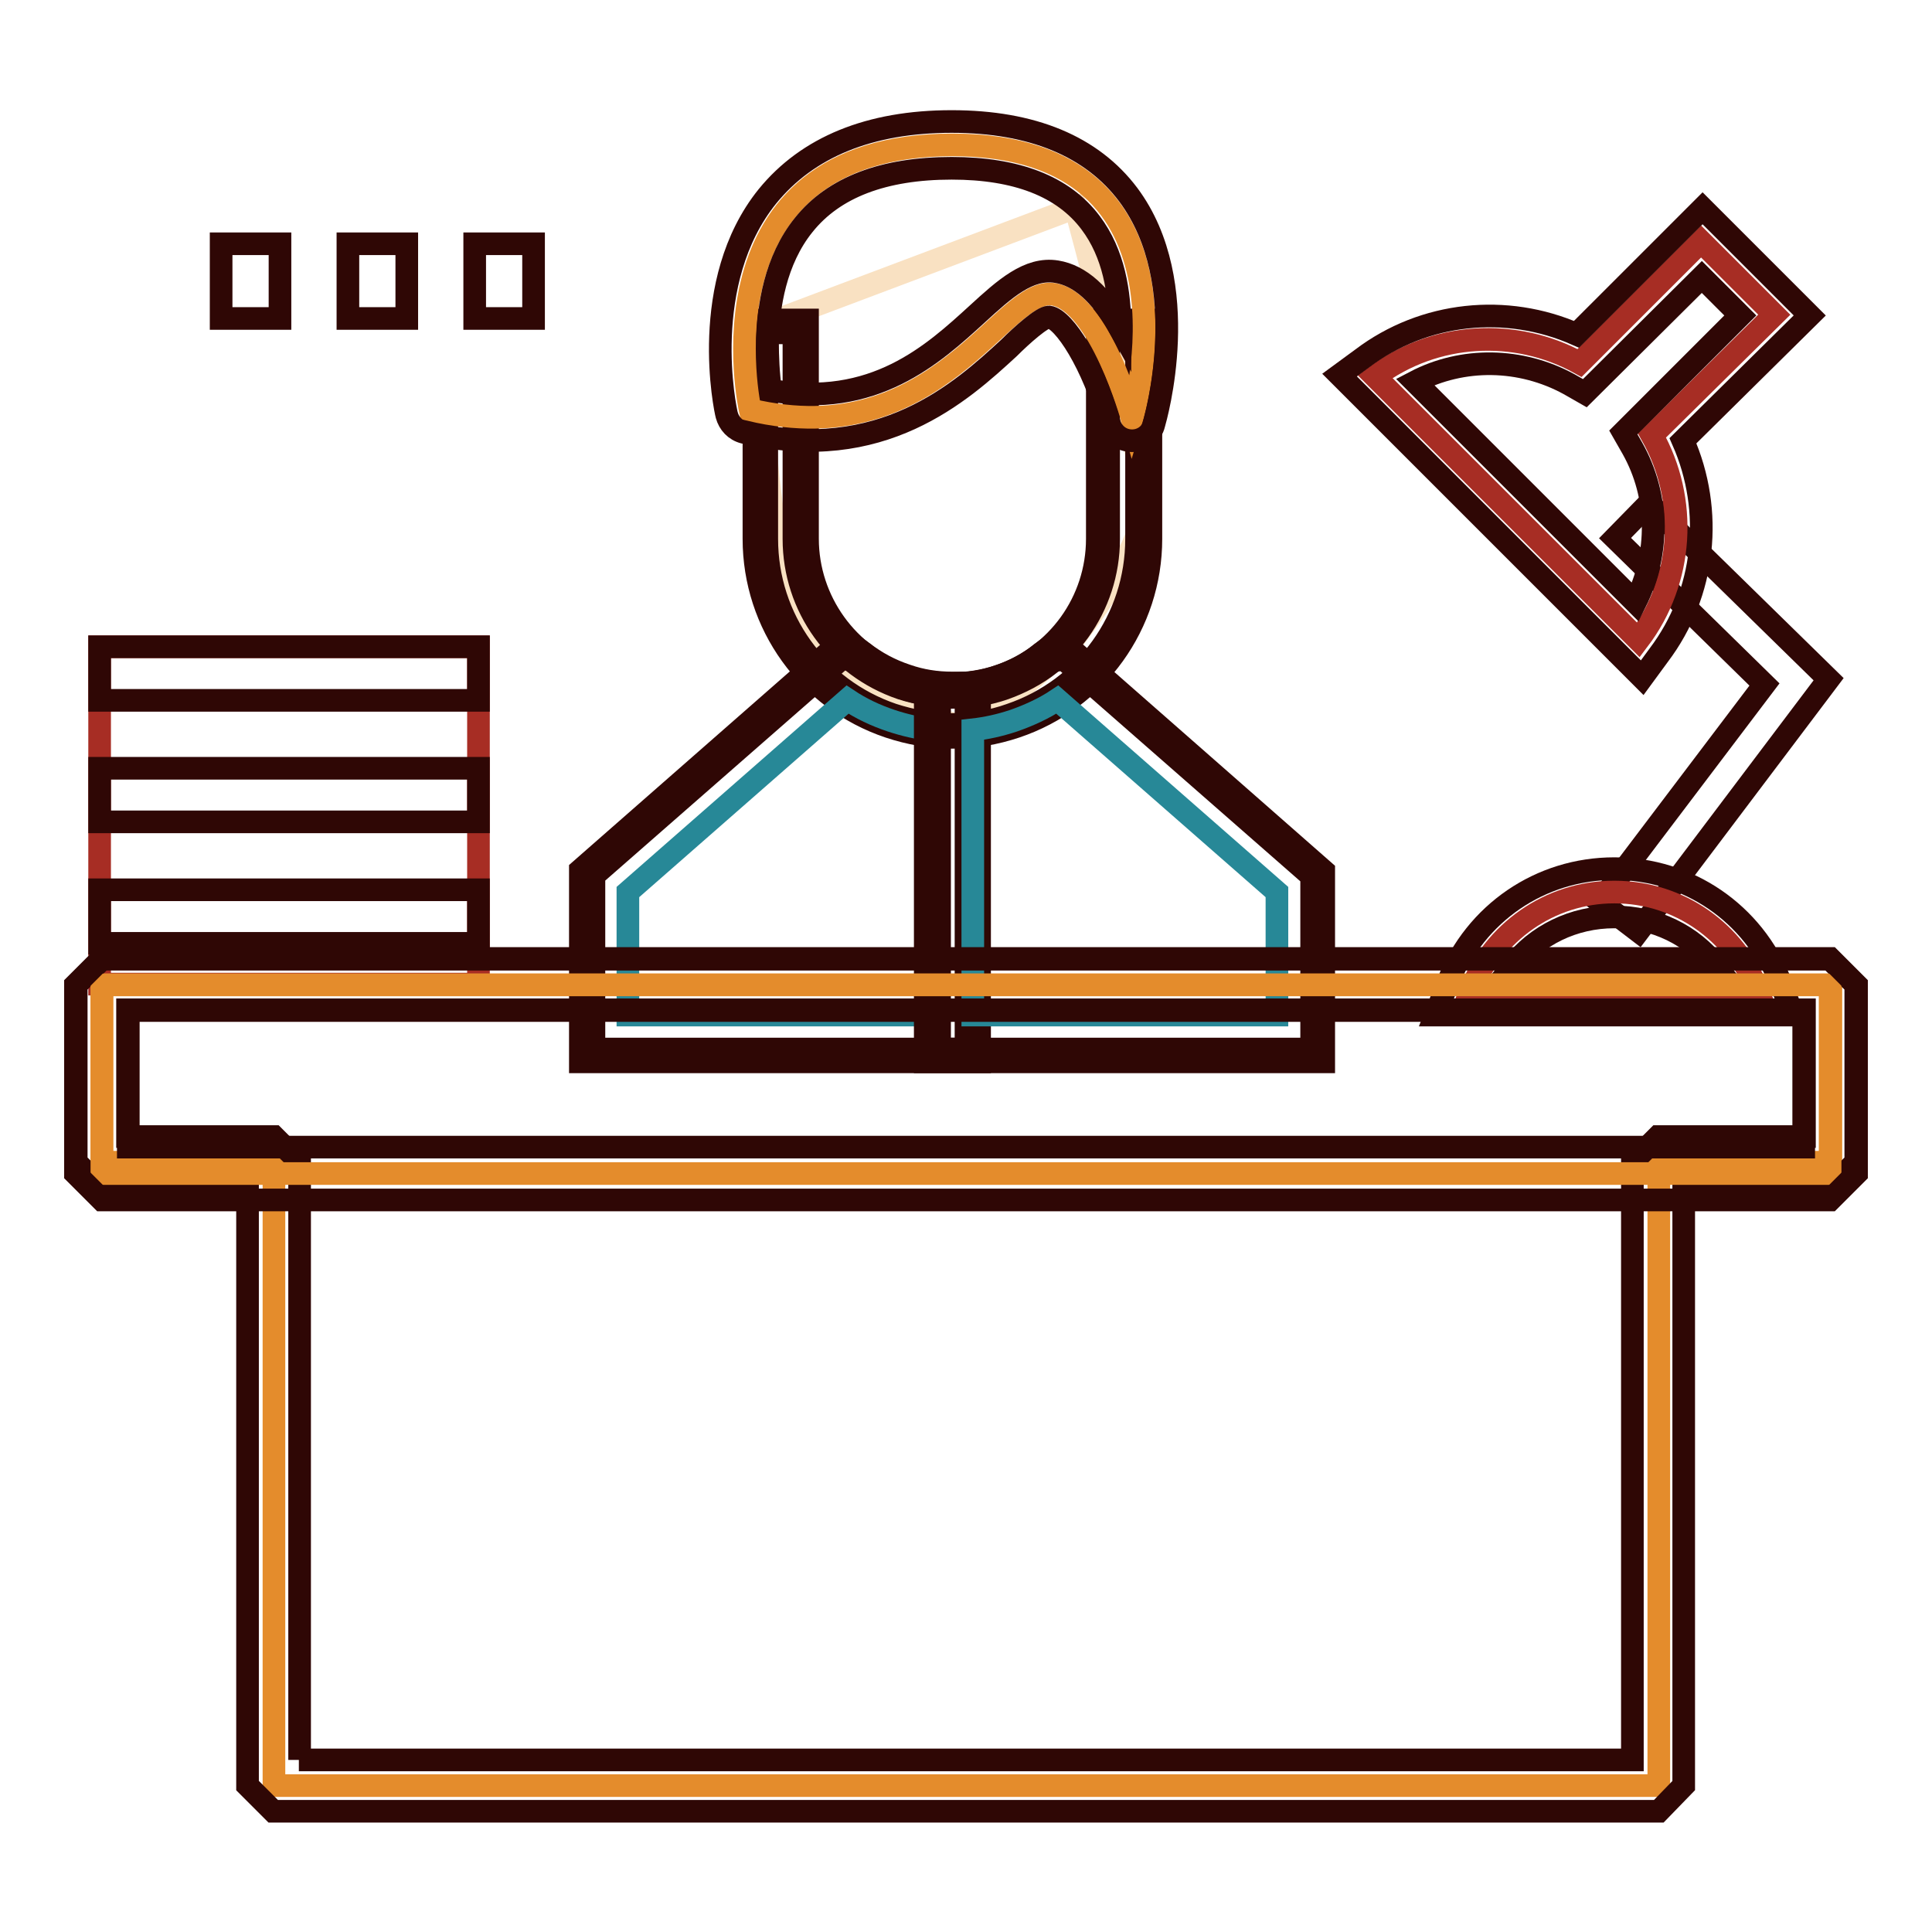 <?xml version="1.0" encoding="utf-8"?>
<!-- Svg Vector Icons : http://www.onlinewebfonts.com/icon -->
<!DOCTYPE svg PUBLIC "-//W3C//DTD SVG 1.1//EN" "http://www.w3.org/Graphics/SVG/1.1/DTD/svg11.dtd">
<svg version="1.1" xmlns="http://www.w3.org/2000/svg" xmlns:xlink="http://www.w3.org/1999/xlink" x="0px" y="0px" viewBox="0 0 256 256" enable-background="new 0 0 256 256" xml:space="preserve">
<g> <path stroke-width="3" fill-opacity="0" stroke="#2f0705"  d="M29.3,32.3h7.8v9.9h-7.8V32.3z M46.1,32.3h7.8v9.9h-7.8V32.3z M62.9,32.3h7.8v9.9h-7.8V32.3z M217.1,123.4 l-5.1-3.9l21.8-28.8l-19.8-19.4l4.5-4.6L242.3,90L217.1,123.4z"/> <path stroke-width="3" fill-opacity="0" stroke="#a72d24"  d="M235.1,41.7l-9.7-9.7l-16.1,16.1c-8.5-4.7-19.2-4.1-27.1,1.8l34.9,34.9c6-7.9,6.6-18.6,1.8-27.1L235.1,41.7 z"/> <path stroke-width="3" fill-opacity="0" stroke="#2f0705"  d="M217.6,89.8l-40.1-40.1l3-2.2c8.2-6.2,19.1-7.3,28.4-3.2l16.7-16.7l14.2,14.2L223,58.4 c4.1,9.3,3,20.2-3.2,28.4L217.6,89.8L217.6,89.8z M187.5,50.6l29.2,29.2c3.2-6.4,3.2-14-0.4-20.4l-1.2-2.1l15.5-15.5l-5.1-5.1 L210,52.1l-2.1-1.2C201.5,47.4,193.8,47.3,187.5,50.6L187.5,50.6z"/> <path stroke-width="3" fill-opacity="0" stroke="#a72d24"  d="M232.9,131.2c-3-7.6-10.3-13-19-13c-8.6,0-16,5.4-19,13H232.9L232.9,131.2z"/> <path stroke-width="3" fill-opacity="0" stroke="#2f0705"  d="M237.6,134.5h-47.4l1.7-4.4c3.6-9.1,12.2-15,22-15c9.8,0,18.4,5.9,22,15L237.6,134.5L237.6,134.5z  M200.4,128h27c-3.2-4.1-8.1-6.5-13.5-6.5S203.6,123.9,200.4,128z"/> <path stroke-width="3" fill-opacity="0" stroke="#f9e1c2"  d="M100.8,43.2c0,0-0.3,28.7,5.6,39.1c5.9,10.4,22.5,14.4,22.5,14.4L141,86.3c0,0,11-13.4,10.6-20 c-0.4-6.6-9.1-38.8-9.1-38.8L100.8,43.2z"/> <path stroke-width="3" fill-opacity="0" stroke="#2f0705"  d="M126.2,96.8c-2.7,0-5.5-0.4-8.1-1.3c-10.4-3.5-17.3-13.2-17.3-24.1V43.2h5.4v28.2c0,8.6,5.5,16.2,13.7,19 c4.1,1.4,8.6,1.4,12.7,0c8.2-2.7,13.7-10.4,13.7-19V43.2h5.4v28.2c0,10.9-7,20.6-17.3,24.1C131.7,96.4,128.9,96.8,126.2,96.8z"/> <path stroke-width="3" fill-opacity="0" stroke="#2f0705"  d="M126.2,97.7c-2.9,0-5.7-0.5-8.4-1.4c-10.7-3.6-17.9-13.6-17.9-24.9v-29h7.1v29c0,8.2,5.3,15.6,13.1,18.2 c3.9,1.3,8.3,1.3,12.2,0c7.8-2.6,13.1-9.9,13.1-18.2v-29h7.1v29c0,11.3-7.2,21.3-17.9,24.9C131.9,97.2,129.1,97.7,126.2,97.7z  M101.6,44.1v27.3c0,10.6,6.7,19.9,16.7,23.3c2.5,0.8,5.1,1.3,7.8,1.3c2.7,0,5.3-0.4,7.8-1.3c10-3.4,16.7-12.7,16.7-23.3V44.1h-3.7 v27.3c0,9-5.7,16.9-14.2,19.8c-4.3,1.4-9,1.4-13.3,0c-8.5-2.9-14.2-10.8-14.2-19.8V44.1H101.6z"/> <path stroke-width="3" fill-opacity="0" stroke="#2f0705"  d="M128.9,139.9H77.8v-24.2l33.5-29.4l1.9,0.4l0.5,0.4c1.8,1.4,3.9,2.5,6,3.3c2.1,0.7,4.2,1,6.4,1h2.7V139.9 L128.9,139.9z"/> <path stroke-width="3" fill-opacity="0" stroke="#2f0705"  d="M129.8,140.7H76.9v-25.4l34.1-29.9l2.6,0.5l0.7,0.5c1.8,1.4,3.7,2.4,5.8,3.1c2,0.7,4,1,6.1,1h3.6V140.7z  M78.7,139H128V92.3h-1.8c-2.3,0-4.5-0.4-6.6-1.1c-2.3-0.8-4.4-1.9-6.3-3.4l-0.4-0.3l-1.3-0.3l-32.9,28.8V139z"/> <path stroke-width="3" fill-opacity="0" stroke="#278897"  d="M83.2,134.5h40.3V96.7c-1.8-0.2-3.6-0.6-5.4-1.2c-2.1-0.7-4-1.6-5.8-2.8l-29.1,25.5V134.5z"/> <path stroke-width="3" fill-opacity="0" stroke="#2f0705"  d="M174.6,139.9h-51.1V91.4h2.7c2.2,0,4.3-0.4,6.4-1c2.2-0.7,4.2-1.8,6-3.3l0.5-0.4l1.9-0.4l1,0.9l32.5,28.5 V139.9z"/> <path stroke-width="3" fill-opacity="0" stroke="#2f0705"  d="M175.4,140.7h-52.8V90.6h3.6c2.1,0,4.1-0.3,6.1-1c2.1-0.7,4-1.7,5.7-3.1l0.7-0.5l2.6-0.5l1.3,1.1l32.8,28.8 L175.4,140.7L175.4,140.7z M124.4,139h49.4v-22.9l-32.2-28.2l-0.7-0.6l-1.3,0.3l-0.4,0.3c-1.9,1.5-4,2.6-6.3,3.4 c-2.1,0.7-4.4,1.1-6.6,1.1h-1.8V139z"/> <path stroke-width="3" fill-opacity="0" stroke="#278897"  d="M128.9,134.5h40.3v-16.3l-29.1-25.5c-1.8,1.2-3.8,2.1-5.8,2.8c-1.8,0.6-3.6,1-5.4,1.2V134.5z"/> <path stroke-width="3" fill-opacity="0" stroke="#e48c2c"  d="M99.4,54.3c0,0-7.8-35.1,26.8-35.1c34.6,0,23.8,36.2,23.8,36.2S145.7,40,139.6,39 C132.8,37.9,124.2,60.2,99.4,54.3L99.4,54.3z"/> <path stroke-width="3" fill-opacity="0" stroke="#2f0705"  d="M150,58.4L150,58.4c-1.4,0-2.6-0.9-3-2.3c-2.2-7.9-6-13.8-8-14.1h0c-0.9,0-3.6,2.4-5.3,4.1 c-6.3,5.8-16.9,15.5-35.1,11.2c-1.2-0.3-2-1.2-2.3-2.3c-0.2-0.7-3.8-17.6,5.4-29c5.3-6.5,13.5-9.9,24.4-9.9 c10.7,0,18.6,3.3,23.4,9.7c8.8,11.8,3.6,29.7,3.4,30.4C152.6,57.5,151.4,58.4,150,58.4L150,58.4z M102.1,51.7 c13.7,2.5,21.6-4.8,27.4-10.1c3.6-3.3,6.8-6.2,10.5-5.6c3.1,0.5,5.9,3,8.4,7.5c0-4.7-0.8-9.9-3.9-14c-3.6-4.8-9.8-7.2-18.4-7.2 c-9,0-15.6,2.5-19.6,7.5c-3.8,4.7-4.7,10.9-4.8,15.3C101.7,47.3,101.8,49.5,102.1,51.7z"/> <path stroke-width="3" fill-opacity="0" stroke="#a72d24"  d="M13.2,85.7h50.2v44.7H13.2V85.7z"/> <path stroke-width="3" fill-opacity="0" stroke="#e48c2c"  d="M13.5,130.5V154h22.8v82.6h183.5V154h22.8v-23.5H13.5z"/> <path stroke-width="3" fill-opacity="0" stroke="#2f0705"  d="M219.8,240H36.2l-3.4-3.4v-79.2H13.5l-3.4-3.4v-23.5l3.4-3.4h229l3.4,3.4V154l-3.4,3.4h-19.4v79.2 L219.8,240L219.8,240z M39.6,233.2h176.7V154l3.4-3.4h19.4v-16.8H16.9v16.8h19.4l3.4,3.4V233.2L39.6,233.2z"/> <path stroke-width="3" fill-opacity="0" stroke="#2f0705"  d="M13.2,85.7h50.2v7.1H13.2V85.7z M13.2,101.8h50.2v7.1H13.2V101.8z M13.2,117.9h50.2v7.1H13.2V117.9z"/> <path stroke-width="3" fill-opacity="0" stroke="#e48c2c"  d="M13.5,130.5h229v25h-229V130.5z"/> <path stroke-width="3" fill-opacity="0" stroke="#2f0705"  d="M242.5,159h-229l-3.5-3.5v-25l3.5-3.5h229l3.5,3.5v25L242.5,159z M17,152H239v-18.1H17V152L17,152z"/></g>
</svg>